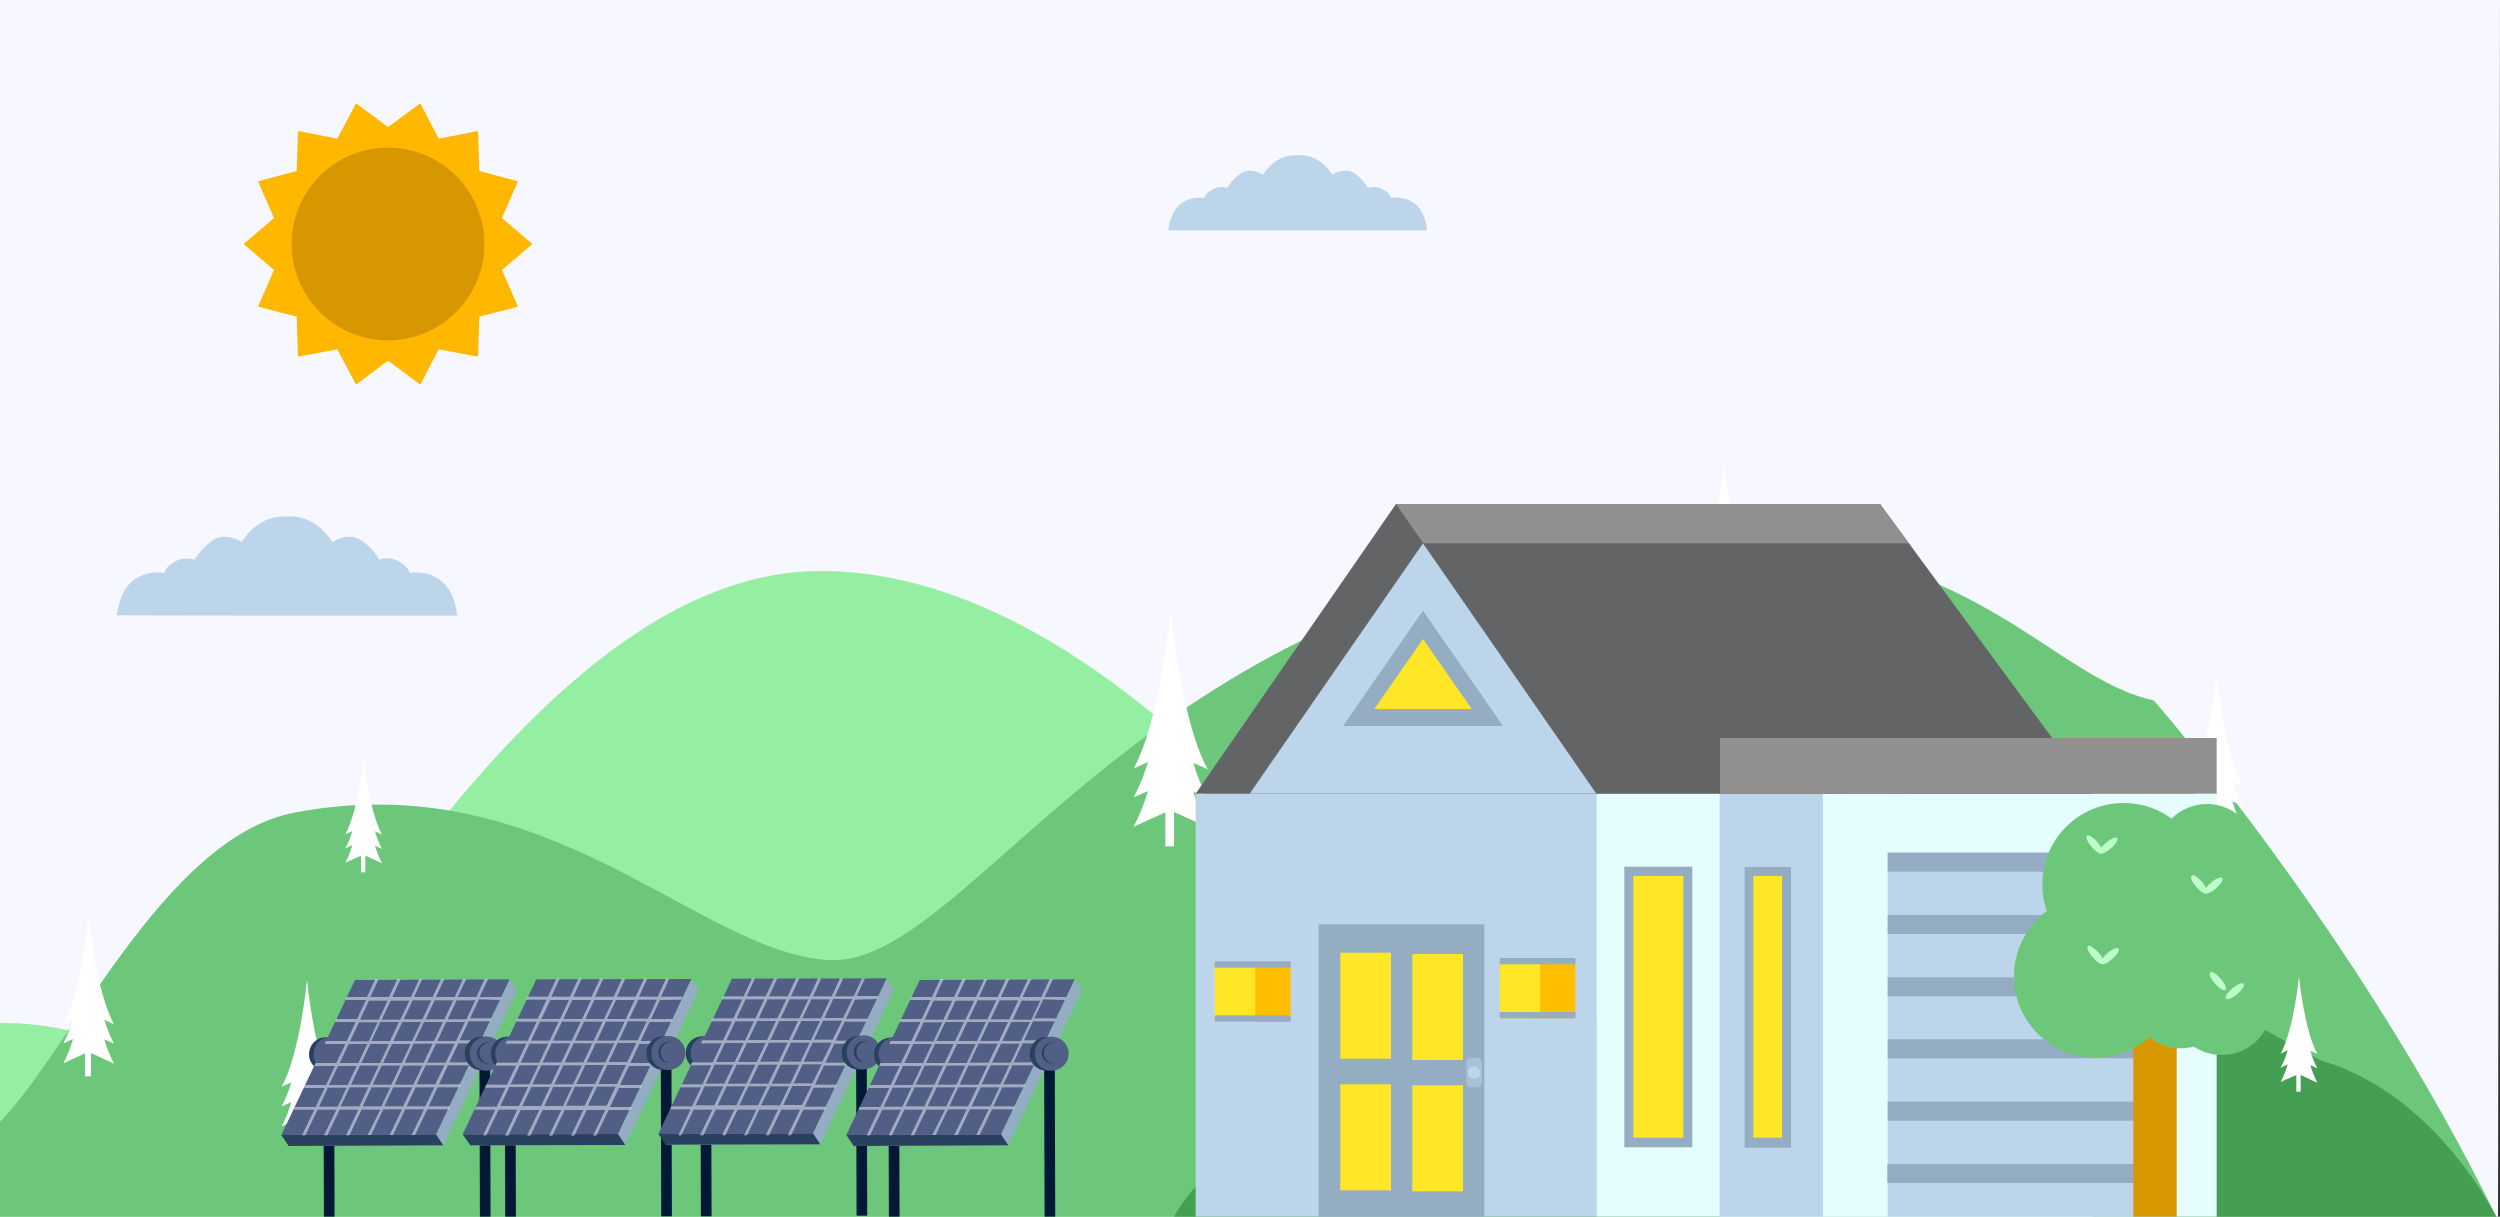 <?xml version="1.0" encoding="UTF-8"?> <!-- Generator: Adobe Illustrator 23.0.3, SVG Export Plug-In . SVG Version: 6.00 Build 0) --> <svg xmlns="http://www.w3.org/2000/svg" xmlns:xlink="http://www.w3.org/1999/xlink" version="1.1" id="Layer_1" x="0px" y="0px" viewBox="0 0 750 365" style="enable-background:new 0 0 750 365;" xml:space="preserve"><rect x="0" y="0" width="750" height="365" fill="#333333" stroke="none"/> <style type="text/css"> .st0{fill:#F7F7FF;} .st1{fill:#95EFA2;} .st2{fill-opacity:0;stroke:#000000;stroke-opacity:0;} .st3{fill:#6DC77A;} .st4{fill:#459F52;} .st5{fill:#FFFFFF;} .st6{fill:#BDD5EA;} .st7{fill:#E5FDFF;} .st8{fill:#626466;} .st9{fill:#918F90;} .st10{fill:#95ADC2;} .st11{fill:#FFE728;} .st12{fill:#A9C1D6;} .st13{fill:#FFBF00;} .st14{fill:#D79700;} .st15{fill:#BDFFCA;} .st16{fill:#011936;} .st17{fill:#29415E;} .st18{fill:#515F86;} .st19{opacity:0.5;fill:#F7F7FF;enable-background:new ;} .st20{fill:#FFB700;} </style> <g> <g> <g> <g> <path class="st0" d="M0,0l-1.6,79.8L-4.1,279c1,0.3,1.8,1,1.8,2.2c-0.1,2.6-0.2,5.2-0.4,7.8c1.5,0,3.1,1.7,2.2,3.5 c-1.1,2.1-2.1,4.3-3,6.5c-0.1,0.8-0.2,1.5-0.2,2.3c0.2,1.8,0.4,3.5,0.5,5.3c0.1,0.2,0.1,0.4,0.1,0.7v2.2c0,1-0.6,1.7-1.3,2 c0,0,0,0.1,0,0.1c0,0.2,0,0.4,0,0.6c0.5,0.4,0.8,0.9,0.9,1.6c1.4,10.4,0,20.8,0.5,31.2c0.3,6.8,1.4,14,0.5,20.8l751.9-0.1L750,0 H0z"></path> </g> </g> <g> <g> <path class="st1" d="M-3.2,307.4v2.2c0,1-0.6,1.7-1.3,2c0,0,0,0.1,0,0.1c0,0.2,0,0.4,0,0.6c0.5,0.4,0.8,0.9,0.9,1.6 c1.4,10.4,0,20.8,0.5,31.2c0.3,6.8,1.3,13.9,0.5,20.7c155.6-0.1,379.6-0.3,468.9-0.4c0,0-104.6-194.3-220.3-194.1 c-87.1,0.1-155.1,146.1-174.2,150.2c-15.9,3.4-44-16.7-75-14.4C-3.2,307.1-3.2,307.2-3.2,307.4z"></path> </g> <g> <g> <path class="st2" d="M-3.2,307.4v2.2c0,1-0.6,1.7-1.3,2c0,0,0,0.1,0,0.1c0,0.2,0,0.4,0,0.6c0.5,0.4,0.8,0.9,0.9,1.6 c1.4,10.4,0,20.8,0.5,31.2c0.3,6.8,1.3,13.9,0.5,20.7c155.6-0.1,379.6-0.3,468.9-0.4c0,0-104.6-194.3-220.3-194.1 c-87.1,0.1-155.1,146.1-174.2,150.2c-15.9,3.4-44-16.7-75-14.4C-3.2,307.1-3.2,307.2-3.2,307.4z"></path> </g> </g> </g> <g> <g> <path class="st3" d="M-3.1,345c0.3,6.8,1.3,13.9,0.5,20.7h751.8c-41.6-85.5-103.1-155.6-103.1-155.6c-37.7-8.1-63-67.1-188.7-41 c-125.7,26.2-170,122-209.5,118.9c-39.5-3.1-83.6-58.8-159.6-44.2c-39.4,7.5-67.9,72.9-89.3,93.8c-0.7,0.7-1.4,1.3-2.2,1.9 C-3.2,341.3-3.2,343.2-3.1,345z"></path> </g> <g> <g> <path class="st2" d="M-3.1,332.3c-0.1,2.4-0.1,4.8-0.1,7.1c0.8-0.6,1.5-1.2,2.2-1.9c1.1-1.1,2.2-2.2,3.3-3.5 C0.7,333.2-1.1,332.7-3.1,332.3z"></path> <path class="st2" d="M646.1,210.1c-37.7-8.1-63-67.1-188.7-41c-125.7,26.2-170,122-209.5,118.9c-39.5-3.1-83.6-58.8-159.6-44.2 c-37.4,7.1-65,66.4-86,90.3c7.3,3.7,10.3,12.8-2.3,30.9c51.4,0,183.3,0.7,646.1,0.7h103.1C707.6,280.2,646.1,210.1,646.1,210.1 z"></path> </g> </g> </g> <g> <g> <path id="h4xllbeSdo" class="st4" d="M749.3,365.8c0,0-18.1-37.5-52.9-47.6c0,0-60.2-31.5-67.7-44.1c0,0-34.7-32.5-73.4-26.9 c0,0-49.9,53.4-74.2,58.5c0,0-109.2,19.9-129.3,60.1C431.2,365.8,669.7,365.8,749.3,365.8z"></path> </g> <g> <g> <path class="st2" d="M749.3,365.8c0,0-18.1-37.5-52.9-47.6c0,0-60.2-31.5-67.7-44.1c0,0-34.7-32.5-73.4-26.9 c0,0-49.9,53.4-74.2,58.5c0,0-109.2,19.9-129.3,60.1C431.2,365.8,669.7,365.8,749.3,365.8z"></path> </g> </g> </g> <g> <g> <path id="aeqSCKOQ9" class="st5" d="M572.5,239.3c-8.1-15-11.1-47.1-11.1-47.1V192c0,0-3,32.1-11.1,47.1c0.4-0.2,3.9-1.8,4.3-2 c-1.1,3.7-2.5,7.2-4.3,10.7c0.4-0.2,3.9-1.8,4.3-2c-1.1,3.7-2.5,7.3-4.3,10.7c0.6-0.3,3.8-1.7,9.5-4.3v10.2h2.6V252 c6.1,2.8,9.4,4.3,10.1,4.6c-1.8-3.4-3.2-7-4.3-10.7c0.4,0.2,3.9,1.8,4.3,2c-1.8-3.4-3.2-6.9-4.3-10.6 C569.1,237.7,572.1,239.1,572.5,239.3z"></path> </g> <g> <g> <path class="st2" d="M572.5,239.3c-8.1-15-11.1-47.1-11.1-47.1V192c0,0-3,32.1-11.1,47.1c0.4-0.2,3.9-1.8,4.3-2 c-1.1,3.7-2.5,7.2-4.3,10.7c0.4-0.2,3.9-1.8,4.3-2c-1.1,3.7-2.5,7.3-4.3,10.7c0.6-0.3,3.8-1.7,9.5-4.3v10.2h2.6V252 c6.1,2.8,9.4,4.3,10.1,4.6c-1.8-3.4-3.2-7-4.3-10.7c0.4,0.2,3.9,1.8,4.3,2c-1.8-3.4-3.2-6.9-4.3-10.6 C569.1,237.7,572.1,239.1,572.5,239.3z"></path> </g> </g> </g> <g> <g> <path id="aJwgW4PDw" class="st5" d="M362.3,230.8c-8.1-15-11.1-47.2-11.1-47.2v-0.2c0,0-3,32.2-11.1,47.2c0.4-0.2,3.8-1.8,4.3-2 c-1.1,3.7-2.5,7.2-4.3,10.6c0.4-0.2,3.9-1.7,4.3-1.9c-1.1,3.7-2.5,7.3-4.3,10.7c0.6-0.3,3.8-1.7,9.5-4.3v10.2h2.6v-10.3 c6.1,2.8,9.4,4.3,10.1,4.6c-1.8-3.4-3.2-7-4.3-10.7c0.4,0.2,3.9,1.8,4.3,2c-1.8-3.4-3.2-6.9-4.3-10.6 C358.9,229.2,361.9,230.6,362.3,230.8z"></path> </g> <g> <g> <path class="st2" d="M362.3,230.8c-8.1-15-11.1-47.2-11.1-47.2v-0.2c0,0-3,32.2-11.1,47.2c0.4-0.2,3.8-1.8,4.3-2 c-1.1,3.7-2.5,7.2-4.3,10.6c0.4-0.2,3.9-1.7,4.3-1.9c-1.1,3.7-2.5,7.3-4.3,10.7c0.6-0.3,3.8-1.7,9.5-4.3v10.2h2.6v-10.3 c6.1,2.8,9.4,4.3,10.1,4.6c-1.8-3.4-3.2-7-4.3-10.7c0.4,0.2,3.9,1.8,4.3,2c-1.8-3.4-3.2-6.9-4.3-10.6 C358.9,229.2,361.9,230.6,362.3,230.8z"></path> </g> </g> </g> <g> <g> <path id="j1WWr76gq" class="st5" d="M550.2,326.5c-5.8-10.6-7.9-33.5-7.9-33.5v-0.1c0,0-2.1,22.8-7.9,33.5 c0.3-0.1,2.7-1.2,3-1.4c-0.8,2.6-1.8,5.1-3,7.6c0.3-0.1,2.8-1.3,3.1-1.4c-0.8,2.6-1.8,5.2-3.1,7.6c0.4-0.2,2.7-1.2,6.7-3.1v7.2 h1.9v-7.3c4.3,2,6.7,3.1,7.2,3.3c-1.2-2.4-2.3-5-3.1-7.6c0.3,0.1,2.8,1.3,3.1,1.4c-1.2-2.4-2.3-4.9-3-7.6 C547.8,325.4,549.9,326.3,550.2,326.5z"></path> </g> <g> <g> <path class="st2" d="M550.2,326.5c-5.8-10.6-7.9-33.5-7.9-33.5v-0.1c0,0-2.1,22.8-7.9,33.5c0.3-0.1,2.7-1.2,3-1.4 c-0.8,2.6-1.8,5.1-3,7.6c0.3-0.1,2.8-1.3,3.1-1.4c-0.8,2.6-1.8,5.2-3.1,7.6c0.4-0.2,2.7-1.2,6.7-3.1v7.2h1.9v-7.3 c4.3,2,6.7,3.1,7.2,3.3c-1.2-2.4-2.3-5-3.1-7.6c0.3,0.1,2.8,1.3,3.1,1.4c-1.2-2.4-2.3-4.9-3-7.6 C547.8,325.4,549.9,326.3,550.2,326.5z"></path> </g> </g> </g> <g> <g> <path id="c66c78Un93" class="st5" d="M495.6,301.5c-5.8-10.6-7.9-33.5-7.9-33.5v-0.1c0,0-2.1,22.8-7.9,33.5 c0.3-0.1,2.7-1.2,3-1.4c-0.8,2.6-1.8,5.1-3,7.6c0.3-0.1,2.8-1.3,3.1-1.4c-0.8,2.6-1.8,5.2-3.1,7.6c0.5-0.2,2.7-1.2,6.7-3.1v7.2 h1.9v-7.3c4.3,2,6.7,3.1,7.2,3.3c-1.3-2.4-2.3-5-3.1-7.6c0.3,0.1,2.8,1.2,3.1,1.4c-1.2-2.4-2.3-4.9-3-7.6 C493.2,300.4,495.3,301.4,495.6,301.5z"></path> </g> <g> <g> <path class="st2" d="M495.6,301.5c-5.8-10.6-7.9-33.5-7.9-33.5v-0.1c0,0-2.1,22.8-7.9,33.5c0.3-0.1,2.7-1.2,3-1.4 c-0.8,2.6-1.8,5.1-3,7.6c0.3-0.1,2.8-1.3,3.1-1.4c-0.8,2.6-1.8,5.2-3.1,7.6c0.5-0.2,2.7-1.2,6.7-3.1v7.2h1.9v-7.3 c4.3,2,6.7,3.1,7.2,3.3c-1.3-2.4-2.3-5-3.1-7.6c0.3,0.1,2.8,1.2,3.1,1.4c-1.2-2.4-2.3-4.9-3-7.6 C493.2,300.4,495.3,301.4,495.6,301.5z"></path> </g> </g> </g> <g> <g> <path id="i5D8dZpSFT" class="st5" d="M672.8,235.7c-5.8-10.6-7.9-33.5-7.9-33.5s0-0.1,0-0.2c0,0-2.1,22.8-7.9,33.5 c0.3-0.1,2.7-1.2,3-1.4c-0.8,2.6-1.8,5.1-3,7.6c0.3-0.1,2.8-1.3,3.1-1.4c-0.8,2.6-1.8,5.2-3.1,7.6c0.4-0.2,2.7-1.2,6.7-3.1v7.2 h1.9v-7.3c4.3,2,6.7,3.1,7.2,3.3c-1.3-2.4-2.3-5-3.1-7.6c0.3,0.1,2.8,1.3,3.1,1.4c-1.2-2.4-2.3-5-3-7.6 C670.3,234.6,672.5,235.6,672.8,235.7z"></path> </g> <g> <g> <path class="st2" d="M672.8,235.7c-5.8-10.6-7.9-33.5-7.9-33.5s0-0.1,0-0.2c0,0-2.1,22.8-7.9,33.5c0.3-0.1,2.7-1.2,3-1.4 c-0.8,2.6-1.8,5.1-3,7.6c0.3-0.1,2.8-1.3,3.1-1.4c-0.8,2.6-1.8,5.2-3.1,7.6c0.4-0.2,2.7-1.2,6.7-3.1v7.2h1.9v-7.3 c4.3,2,6.7,3.1,7.2,3.3c-1.3-2.4-2.3-5-3.1-7.6c0.3,0.1,2.8,1.3,3.1,1.4c-1.2-2.4-2.3-5-3-7.6 C670.3,234.6,672.5,235.6,672.8,235.7z"></path> </g> </g> </g> <g> <g> <path id="bylL2ZYhJ" class="st5" d="M662,337.1c-4-7.4-5.5-23.2-5.5-23.2v-0.1c0,0-1.5,15.8-5.5,23.2c0.2-0.1,1.9-0.9,2.1-1 c-0.5,1.8-1.2,3.6-2.1,5.2c0.2-0.1,1.9-0.9,2.1-1c-0.5,1.8-1.2,3.6-2.1,5.3c0.3-0.1,1.9-0.9,4.6-2.1v5h1.3v-5 c3,1.4,4.7,2.1,5,2.3c-0.9-1.7-1.6-3.5-2.1-5.3c0.2,0.1,1.9,0.9,2.1,1c-0.9-1.7-1.6-3.4-2.1-5.3 C660.3,336.3,661.7,337,662,337.1z"></path> </g> <g> <g> <path class="st2" d="M662,337.1c-4-7.4-5.5-23.2-5.5-23.2v-0.1c0,0-1.5,15.8-5.5,23.2c0.2-0.1,1.9-0.9,2.1-1 c-0.5,1.8-1.2,3.6-2.1,5.2c0.2-0.1,1.9-0.9,2.1-1c-0.5,1.8-1.2,3.6-2.1,5.3c0.3-0.1,1.9-0.9,4.6-2.1v5h1.3v-5 c3,1.4,4.7,2.1,5,2.3c-0.9-1.7-1.6-3.5-2.1-5.3c0.2,0.1,1.9,0.9,2.1,1c-0.9-1.7-1.6-3.4-2.1-5.3 C660.3,336.3,661.7,337,662,337.1z"></path> </g> </g> </g> <g> <g> <path id="hJTiwWFhZ" class="st5" d="M695.2,316.2c-4-7.4-5.5-23.2-5.5-23.2v-0.1c0,0-1.5,15.8-5.5,23.2c0.2-0.1,1.9-0.9,2.1-1 c-0.5,1.8-1.2,3.5-2.1,5.2c0.2-0.1,1.9-0.9,2.1-1c-0.5,1.8-1.2,3.6-2.1,5.3c0.3-0.2,1.9-0.9,4.7-2.1v5h1.3v-5 c3,1.4,4.7,2.2,5,2.3c-0.9-1.7-1.6-3.5-2.1-5.3c0.2,0.1,1.9,0.9,2.1,1c-0.9-1.7-1.6-3.5-2.1-5.3 C693.6,315.4,695,316.1,695.2,316.2z"></path> </g> <g> <g> <path class="st2" d="M695.2,316.2c-4-7.4-5.5-23.2-5.5-23.2v-0.1c0,0-1.5,15.8-5.5,23.2c0.2-0.1,1.9-0.9,2.1-1 c-0.5,1.8-1.2,3.5-2.1,5.2c0.2-0.1,1.9-0.9,2.1-1c-0.5,1.8-1.2,3.6-2.1,5.3c0.3-0.2,1.9-0.9,4.7-2.1v5h1.3v-5 c3,1.4,4.7,2.2,5,2.3c-0.9-1.7-1.6-3.5-2.1-5.3c0.2,0.1,1.9,0.9,2.1,1c-0.9-1.7-1.6-3.5-2.1-5.3 C693.6,315.4,695,316.1,695.2,316.2z"></path> </g> </g> </g> <g> <g> <path id="cKTXYLcnk" class="st5" d="M406.3,330.9c-4-7.4-5.5-23.2-5.5-23.2v-0.1c0,0-1.5,15.8-5.5,23.2c0.2-0.1,1.9-0.9,2.1-1 c-0.5,1.8-1.2,3.6-2.1,5.2c0.2-0.1,1.9-0.9,2.1-1c-0.5,1.8-1.2,3.6-2.1,5.3c0.3-0.1,1.9-0.9,4.7-2.1v5h1.3v-5 c3,1.4,4.7,2.1,5,2.3c-0.9-1.7-1.6-3.5-2.1-5.3c0.2,0.1,1.9,0.9,2.1,1c-0.9-1.7-1.6-3.5-2.1-5.3 C404.6,330.1,406.1,330.8,406.3,330.9z"></path> </g> <g> <g> <path class="st2" d="M406.3,330.9c-4-7.4-5.5-23.2-5.5-23.2v-0.1c0,0-1.5,15.8-5.5,23.2c0.2-0.1,1.9-0.9,2.1-1 c-0.5,1.8-1.2,3.6-2.1,5.2c0.2-0.1,1.9-0.9,2.1-1c-0.5,1.8-1.2,3.6-2.1,5.3c0.3-0.1,1.9-0.9,4.7-2.1v5h1.3v-5 c3,1.4,4.7,2.1,5,2.3c-0.9-1.7-1.6-3.5-2.1-5.3c0.2,0.1,1.9,0.9,2.1,1c-0.9-1.7-1.6-3.5-2.1-5.3 C404.6,330.1,406.1,330.8,406.3,330.9z"></path> </g> </g> </g> <g> <g> <path id="g21PTG5zEj" class="st5" d="M114.6,250.4c-4-7.4-5.5-23.2-5.5-23.2v-0.1c0,0-1.5,15.8-5.5,23.2c0.2-0.1,1.9-0.9,2.1-1 c-0.5,1.8-1.2,3.6-2.1,5.2c0.2-0.1,1.9-0.9,2.1-1c-0.5,1.8-1.2,3.6-2.1,5.3c0.3-0.1,1.9-0.9,4.7-2.1v5h1.3v-5 c3,1.4,4.7,2.1,5,2.3c-0.9-1.7-1.6-3.5-2.1-5.3c0.2,0.1,1.9,0.9,2.1,1c-0.9-1.7-1.6-3.5-2.1-5.3 C113,249.6,114.4,250.3,114.6,250.4z"></path> </g> <g> <g> <path class="st2" d="M114.6,250.4c-4-7.4-5.5-23.2-5.5-23.2v-0.1c0,0-1.5,15.8-5.5,23.2c0.2-0.1,1.9-0.9,2.1-1 c-0.5,1.8-1.2,3.6-2.1,5.2c0.2-0.1,1.9-0.9,2.1-1c-0.5,1.8-1.2,3.6-2.1,5.3c0.3-0.1,1.9-0.9,4.7-2.1v5h1.3v-5 c3,1.4,4.7,2.1,5,2.3c-0.9-1.7-1.6-3.5-2.1-5.3c0.2,0.1,1.9,0.9,2.1,1c-0.9-1.7-1.6-3.5-2.1-5.3 C113,249.6,114.4,250.3,114.6,250.4z"></path> </g> </g> </g> <g> <g> <path id="c5sadDmEB" class="st5" d="M522.8,162.4c-4-7.4-5.5-23.2-5.5-23.2v-0.1c0,0-1.5,15.9-5.5,23.2c0.2-0.1,1.9-0.9,2.1-1 c-0.5,1.8-1.2,3.5-2.1,5.2c0.2-0.1,1.9-0.9,2.1-1c-0.5,1.8-1.2,3.6-2.1,5.3c0.3-0.1,1.9-0.9,4.7-2.1v5h1.3v-5 c3,1.4,4.7,2.1,5,2.3c-0.9-1.7-1.6-3.5-2.1-5.3c0.2,0.1,1.9,0.9,2.1,1c-0.9-1.7-1.6-3.5-2.1-5.3 C521.1,161.6,522.6,162.3,522.8,162.4z"></path> </g> <g> <g> <path class="st2" d="M522.8,162.4c-4-7.4-5.5-23.2-5.5-23.2v-0.1c0,0-1.5,15.9-5.5,23.2c0.2-0.1,1.9-0.9,2.1-1 c-0.5,1.8-1.2,3.5-2.1,5.2c0.2-0.1,1.9-0.9,2.1-1c-0.5,1.8-1.2,3.6-2.1,5.3c0.3-0.1,1.9-0.9,4.7-2.1v5h1.3v-5 c3,1.4,4.7,2.1,5,2.3c-0.9-1.7-1.6-3.5-2.1-5.3c0.2,0.1,1.9,0.9,2.1,1c-0.9-1.7-1.6-3.5-2.1-5.3 C521.1,161.6,522.6,162.3,522.8,162.4z"></path> </g> </g> </g> <g> <g> <path id="a4sFhYjcg" class="st5" d="M34.2,307.3c-5.5-10.2-7.6-32.1-7.6-32.1s0-0.1,0-0.2c0,0-2,21.9-7.6,32.1 c0.3-0.1,2.6-1.2,2.9-1.3c-0.7,2.5-1.7,4.9-2.9,7.2c0.3-0.1,2.6-1.2,2.9-1.3c-0.7,2.5-1.7,5-2.9,7.3c0.4-0.2,2.6-1.2,6.5-3v6.9 h1.8v-7c4.1,1.9,6.4,3,6.9,3.2c-1.2-2.3-2.2-4.8-2.9-7.3c0.3,0.1,2.6,1.2,2.9,1.3c-1.2-2.3-2.2-4.7-2.9-7.2 C31.9,306.3,33.9,307.2,34.2,307.3z"></path> </g> <g> <g> <path class="st2" d="M34.2,307.3c-5.5-10.2-7.6-32.1-7.6-32.1s0-0.1,0-0.2c0,0-2,21.9-7.6,32.1c0.3-0.1,2.6-1.2,2.9-1.3 c-0.7,2.5-1.7,4.9-2.9,7.2c0.3-0.1,2.6-1.2,2.9-1.3c-0.7,2.5-1.7,5-2.9,7.3c0.4-0.2,2.6-1.2,6.5-3v6.9h1.8v-7 c4.1,1.9,6.4,3,6.9,3.2c-1.2-2.3-2.2-4.8-2.9-7.3c0.3,0.1,2.6,1.2,2.9,1.3c-1.2-2.3-2.2-4.7-2.9-7.2 C31.9,306.3,33.9,307.2,34.2,307.3z"></path> </g> </g> </g> <g> <g> <path id="frzkP1Ob9" class="st5" d="M99.7,326.1c-5.5-10.2-7.6-32.1-7.6-32.1v-0.1c0,0-2,21.9-7.6,32.1c0.3-0.1,2.6-1.2,2.9-1.3 c-0.7,2.5-1.7,4.9-2.9,7.2c0.3-0.1,2.6-1.2,2.9-1.3c-0.7,2.5-1.7,5-2.9,7.3c0.4-0.2,2.6-1.2,6.4-3v6.9h1.8v-7 c4.1,1.9,6.4,3,6.9,3.2c-1.2-2.3-2.2-4.8-2.9-7.3c0.3,0.1,2.6,1.2,2.9,1.4c-1.2-2.3-2.2-4.7-2.9-7.2 C97.3,325.1,99.4,326,99.7,326.1z"></path> </g> <g> <g> <path class="st2" d="M99.7,326.1c-5.5-10.2-7.6-32.1-7.6-32.1v-0.1c0,0-2,21.9-7.6,32.1c0.3-0.1,2.6-1.2,2.9-1.3 c-0.7,2.5-1.7,4.9-2.9,7.2c0.3-0.1,2.6-1.2,2.9-1.3c-0.7,2.5-1.7,5-2.9,7.3c0.4-0.2,2.6-1.2,6.4-3v6.9h1.8v-7 c4.1,1.9,6.4,3,6.9,3.2c-1.2-2.3-2.2-4.8-2.9-7.3c0.3,0.1,2.6,1.2,2.9,1.4c-1.2-2.3-2.2-4.7-2.9-7.2 C97.3,325.1,99.4,326,99.7,326.1z"></path> </g> </g> </g> <g> <g> <path id="bsckha1E7" class="st6" d="M137.1,184.7c-0.1-1.7-0.8-7-4.4-10.1c-4.2-3.8-9.8-2.7-9.8-2.7s-0.2-1.8-3.3-3.5 c-1.8-1-3.8-1.2-5.8-0.5c-1.4-2.4-3.3-4.4-5.6-5.9c-3.7-2.5-8.5,0.6-8.5,0.6c-5.2-8.1-12.2-7.8-13.6-7.6 c-1.4-0.2-8.4-0.5-13.6,7.6c0,0-4.8-3.1-8.5-0.6c-2.3,1.5-4.2,3.6-5.6,5.9c-1.9-0.6-4-0.4-5.8,0.5c-3.1,1.7-3.3,3.5-3.3,3.5 s-5.6-1.1-9.8,2.6c-3.5,3.1-4.2,8.4-4.4,10.1C55.7,184.7,116.7,184.7,137.1,184.7z"></path> </g> <g> <g> <path class="st2" d="M137.1,184.7c-0.1-1.7-0.8-7-4.4-10.1c-4.2-3.8-9.8-2.7-9.8-2.7s-0.2-1.8-3.3-3.5c-1.8-1-3.8-1.2-5.8-0.5 c-1.4-2.4-3.3-4.4-5.6-5.9c-3.7-2.5-8.5,0.6-8.5,0.6c-5.2-8.1-12.2-7.8-13.6-7.6c-1.4-0.2-8.4-0.5-13.6,7.6 c0,0-4.8-3.1-8.5-0.6c-2.3,1.5-4.2,3.6-5.6,5.9c-1.9-0.6-4-0.4-5.8,0.5c-3.1,1.7-3.3,3.5-3.3,3.5s-5.6-1.1-9.8,2.6 c-3.5,3.1-4.2,8.4-4.4,10.1C55.7,184.7,116.7,184.7,137.1,184.7z"></path> </g> </g> </g> <g> <g> <path id="b6W6TRWvS" class="st6" d="M428.1,69.1c-0.1-1.3-0.6-5.3-3.3-7.7c-2.1-1.7-4.8-2.5-7.5-2c0,0-0.1-1.4-2.5-2.6 c-1.3-0.7-2.9-0.9-4.4-0.4c-1.1-1.8-2.5-3.4-4.2-4.5c-2.9-1.9-6.5,0.5-6.5,0.5c-4-6.2-9.3-5.9-10.4-5.8 c-1.1-0.1-6.4-0.4-10.4,5.8c0,0-3.6-2.4-6.5-0.5c-1.7,1.2-3.2,2.7-4.2,4.5c-1.5-0.5-3.1-0.3-4.4,0.4c-2.4,1.3-2.5,2.6-2.5,2.6 c-2.7-0.4-5.4,0.3-7.4,2c-2.7,2.4-3.2,6.4-3.4,7.7C366,69.1,412.6,69.1,428.1,69.1z"></path> </g> <g> <g> <path class="st2" d="M428.1,69.1c-0.1-1.3-0.6-5.3-3.3-7.7c-2.1-1.7-4.8-2.5-7.5-2c0,0-0.1-1.4-2.5-2.6 c-1.3-0.7-2.9-0.9-4.4-0.4c-1.1-1.8-2.5-3.4-4.2-4.5c-2.9-1.9-6.5,0.5-6.5,0.5c-4-6.2-9.3-5.9-10.4-5.8 c-1.1-0.1-6.4-0.4-10.4,5.8c0,0-3.6-2.4-6.5-0.5c-1.7,1.2-3.2,2.7-4.2,4.5c-1.5-0.5-3.1-0.3-4.4,0.4c-2.4,1.3-2.5,2.6-2.5,2.6 c-2.7-0.4-5.4,0.3-7.4,2c-2.7,2.4-3.2,6.4-3.4,7.7C366,69.1,412.6,69.1,428.1,69.1z"></path> </g> </g> </g> <g> <g> <path id="cQwkv9Yb2" class="st6" d="M478.9,238.1L478.9,238.1c0,76.9,0,119.6,0,128.1l0,0c-72.1,0-112.2,0-120.2,0l0,0 c0-76.9,0-119.6,0-128.1l0,0C430.8,238.1,470.9,238.1,478.9,238.1z"></path> </g> <g> <g> <path class="st2" d="M478.9,238.1L478.9,238.1c0,76.9,0,119.6,0,128.1l0,0c-72.1,0-112.2,0-120.2,0l0,0c0-76.9,0-119.6,0-128.1 l0,0C430.8,238.1,470.9,238.1,478.9,238.1z"></path> </g> </g> </g> <g> <g> <path id="brEPNEVVN" class="st7" d="M627.9,238.1L627.9,238.1c0,76.9,0,119.6,0,128.1l0,0c-89.4,0-139.1,0-149,0l0,0 c0-76.9,0-119.6,0-128.1l0,0C568.3,238.1,618,238.1,627.9,238.1z"></path> </g> <g> <g> <path class="st2" d="M627.9,238.1L627.9,238.1c0,76.9,0,119.6,0,128.1l0,0c-89.4,0-139.1,0-149,0l0,0c0-76.9,0-119.6,0-128.1 l0,0C568.3,238.1,618,238.1,627.9,238.1z"></path> </g> </g> </g> <g> <g> <path id="a3ikb6GKOv" class="st7" d="M665,238.1L665,238.1c0,76.9,0,119.6,0,128.1l0,0c-89.4,0-139.1,0-149,0l0,0 c0-76.9,0-119.6,0-128.1l0,0C605.4,238.1,655,238.1,665,238.1z"></path> </g> <g> <g> <path class="st2" d="M665,238.1L665,238.1c0,76.9,0,119.6,0,128.1l0,0c-89.4,0-139.1,0-149,0l0,0c0-76.9,0-119.6,0-128.1l0,0 C605.4,238.1,655,238.1,665,238.1z"></path> </g> </g> </g> <g> <g> <path id="c1f5whas3" class="st6" d="M546.9,238.1L546.9,238.1c0,76.9,0,119.6,0,128.1l0,0c-18.6,0-28.9,0-31,0l0,0 c0-76.9,0-119.6,0-128.1l0,0C534.6,238.1,544.9,238.1,546.9,238.1z"></path> </g> <g> <g> <path class="st2" d="M546.9,238.1L546.9,238.1c0,76.9,0,119.6,0,128.1l0,0c-18.6,0-28.9,0-31,0l0,0c0-76.9,0-119.6,0-128.1l0,0 C534.6,238.1,544.9,238.1,546.9,238.1z"></path> </g> </g> </g> <g> <g> <path id="b1sxIZ0Ufr" class="st8" d="M418.8,238.1v-86.9H564l63.9,86.9l0,0H418.8z"></path> </g> <g> <g> <path class="st2" d="M418.8,238.1v-86.9H564l63.9,86.9l0,0H418.8z"></path> </g> </g> </g> <g> <g> <path id="b1Nx8ks4FC" class="st9" d="M564,151.2H418.8V163h153.8l0,0L564,151.2z"></path> </g> <g> <g> <path class="st2" d="M564,151.2H418.8V163h153.8l0,0L564,151.2z"></path> </g> </g> </g> <g> <g> <path id="dkFAgV8Py" class="st8" d="M358.7,238.1h120.2l-60.1-86.9l0,0L358.7,238.1z"></path> </g> <g> <g> <path class="st2" d="M358.7,238.1h120.2l-60.1-86.9l0,0L358.7,238.1z"></path> </g> </g> </g> <g> <g> <path id="aaghJMSEYV" class="st6" d="M478.9,238.1l-52-75.1l-52,75.1l0,0H478.9z"></path> </g> <g> <g> <path class="st2" d="M478.9,238.1l-52-75.1l-52,75.1l0,0H478.9z"></path> </g> </g> </g> <g> <g> <path id="ca1r7Jt0E" class="st10" d="M450.9,217.8l-24-34.6l-24,34.6l0,0L450.9,217.8L450.9,217.8z"></path> </g> <g> <g> <path class="st2" d="M450.9,217.8l-24-34.6l-24,34.6l0,0L450.9,217.8L450.9,217.8z"></path> </g> </g> </g> <g> <g> <path id="gmPFe98Do" class="st11" d="M441.5,212.7l-14.6-21l-14.6,21l0,0H441.5z"></path> </g> <g> <g> <path class="st2" d="M441.5,212.7l-14.6-21l-14.6,21l0,0H441.5z"></path> </g> </g> </g> <g> <g> <path id="d3w3Ju1sZP" class="st9" d="M665,221.4L665,221.4c0,10,0,15.6,0,16.7l0,0c-89.4,0-139.1,0-149,0l0,0 c0-10,0-15.6,0-16.7l0,0C605.4,221.4,655,221.4,665,221.4z"></path> </g> <g> <g> <path class="st2" d="M665,221.4L665,221.4c0,10,0,15.6,0,16.7l0,0c-89.4,0-139.1,0-149,0l0,0c0-10,0-15.6,0-16.7l0,0 C605.4,221.4,655,221.4,665,221.4z"></path> </g> </g> </g> <g> <g> <path id="b19mP6W8V" class="st6" d="M648.8,255.8L648.8,255.8c0,66.2,0,103,0,110.4l0,0c-49.5,0-77,0-82.5,0l0,0 c0-66.2,0-103,0-110.4l0,0C615.8,255.8,643.3,255.8,648.8,255.8z"></path> </g> <g> <g> <path class="st2" d="M648.8,255.8L648.8,255.8c0,66.2,0,103,0,110.4l0,0c-49.5,0-77,0-82.5,0l0,0c0-66.2,0-103,0-110.4l0,0 C615.8,255.8,643.3,255.8,648.8,255.8z"></path> </g> </g> </g> <g> <g> <path id="b1EPGyj3R" class="st10" d="M648.8,255.8L648.8,255.8c0,3.4,0,5.4,0,5.7l0,0c-49.5,0-77,0-82.5,0l0,0 c0-3.4,0-5.4,0-5.7l0,0C615.8,255.8,643.3,255.8,648.8,255.8z"></path> </g> <g> <g> <path class="st2" d="M648.8,255.8L648.8,255.8c0,3.4,0,5.4,0,5.7l0,0c-49.5,0-77,0-82.5,0l0,0c0-3.4,0-5.4,0-5.7l0,0 C615.8,255.8,643.3,255.8,648.8,255.8z"></path> </g> </g> </g> <g> <g> <path id="b14NjKjQ8D" class="st10" d="M648.8,274.5L648.8,274.5c0,3.4,0,5.4,0,5.7l0,0c-49.5,0-77,0-82.5,0l0,0 c0-3.4,0-5.4,0-5.7l0,0C615.8,274.5,643.3,274.5,648.8,274.5z"></path> </g> <g> <g> <path class="st2" d="M648.8,274.5L648.8,274.5c0,3.4,0,5.4,0,5.7l0,0c-49.5,0-77,0-82.5,0l0,0c0-3.4,0-5.4,0-5.7l0,0 C615.8,274.5,643.3,274.5,648.8,274.5z"></path> </g> </g> </g> <g> <g> <path id="bJ1kmAH58" class="st10" d="M648.8,293.2L648.8,293.2c0,3.4,0,5.4,0,5.7l0,0c-49.5,0-77,0-82.5,0l0,0 c0-3.4,0-5.4,0-5.7l0,0C615.8,293.2,643.3,293.2,648.8,293.2z"></path> </g> <g> <g> <path class="st2" d="M648.8,293.2L648.8,293.2c0,3.4,0,5.4,0,5.7l0,0c-49.5,0-77,0-82.5,0l0,0c0-3.4,0-5.4,0-5.7l0,0 C615.8,293.2,643.3,293.2,648.8,293.2z"></path> </g> </g> </g> <g> <g> <path id="aGzAki1IC" class="st10" d="M648.8,311.8L648.8,311.8c0,3.4,0,5.4,0,5.7l0,0c-49.5,0-77,0-82.5,0l0,0 c0-3.4,0-5.4,0-5.7l0,0C615.8,311.8,643.3,311.8,648.8,311.8z"></path> </g> <g> <g> <path class="st2" d="M648.8,311.8L648.8,311.8c0,3.4,0,5.4,0,5.7l0,0c-49.5,0-77,0-82.5,0l0,0c0-3.4,0-5.4,0-5.7l0,0 C615.8,311.8,643.3,311.8,648.8,311.8z"></path> </g> </g> </g> <g> <g> <path id="a19sYJy2nY" class="st10" d="M648.8,330.5L648.8,330.5c0,3.4,0,5.4,0,5.7l0,0c-49.5,0-77,0-82.5,0l0,0 c0-3.5,0-5.4,0-5.7l0,0C615.8,330.5,643.3,330.5,648.8,330.5z"></path> </g> <g> <g> <path class="st2" d="M648.8,330.5L648.8,330.5c0,3.4,0,5.4,0,5.7l0,0c-49.5,0-77,0-82.5,0l0,0c0-3.5,0-5.4,0-5.7l0,0 C615.8,330.5,643.3,330.5,648.8,330.5z"></path> </g> </g> </g> <g> <g> <path id="dxTZYQReo" class="st10" d="M537.3,260.1L537.3,260.1c0,50.5,0,78.5,0,84.2l0,0c-8.3,0-13,0-13.9,0l0,0 c0-50.5,0-78.6,0-84.2l0,0C531.7,260.1,536.3,260.1,537.3,260.1z"></path> </g> <g> <g> <path class="st2" d="M537.3,260.1L537.3,260.1c0,50.5,0,78.5,0,84.2l0,0c-8.3,0-13,0-13.9,0l0,0c0-50.5,0-78.6,0-84.2l0,0 C531.7,260.1,536.3,260.1,537.3,260.1z"></path> </g> </g> </g> <g> <g> <path id="j1bIg6Hg1S" class="st11" d="M534.6,262.8L534.6,262.8c0,47.1,0,73.3,0,78.5l0,0c-5.2,0-8.1,0-8.6,0l0,0 c0-47.1,0-73.3,0-78.5l0,0C531.2,262.8,534.1,262.8,534.6,262.8z"></path> </g> <g> <g> <path class="st2" d="M534.6,262.8L534.6,262.8c0,47.1,0,73.3,0,78.5l0,0c-5.2,0-8.1,0-8.6,0l0,0c0-47.1,0-73.3,0-78.5l0,0 C531.2,262.8,534.1,262.8,534.6,262.8z"></path> </g> </g> </g> <g> <g> <path id="b33U2dsp2Y" class="st10" d="M507.7,260L507.7,260c0,50.5,0,78.6,0,84.2l0,0c-12.3,0-19.1,0-20.4,0l0,0 c0-50.5,0-78.6,0-84.2l0,0C499.5,260,506.3,260,507.7,260z"></path> </g> <g> <g> <path class="st2" d="M507.7,260L507.7,260c0,50.5,0,78.6,0,84.2l0,0c-12.3,0-19.1,0-20.4,0l0,0c0-50.5,0-78.6,0-84.2l0,0 C499.5,260,506.3,260,507.7,260z"></path> </g> </g> </g> <g> <g> <path id="d1fmLwQTm3" class="st11" d="M505,262.8L505,262.8c0,47.1,0,73.3,0,78.5l0,0c-9,0-14,0-15,0l0,0c0-47.1,0-73.3,0-78.5 l0,0C499,262.8,504,262.8,505,262.8z"></path> </g> <g> <g> <path class="st2" d="M505,262.8L505,262.8c0,47.1,0,73.3,0,78.5l0,0c-9,0-14,0-15,0l0,0c0-47.1,0-73.3,0-78.5l0,0 C499,262.8,504,262.8,505,262.8z"></path> </g> </g> </g> <g> <g> <path id="a2CFj15HbJ" class="st10" d="M445.3,277.3L445.3,277.3c0,53.3,0,82.9,0,88.9l0,0c-29.8,0-46.3,0-49.7,0l0,0 c0-53.3,0-82.9,0-88.9l0,0C425.5,277.3,442,277.3,445.3,277.3z"></path> </g> <g> <g> <path class="st2" d="M445.3,277.3L445.3,277.3c0,53.3,0,82.9,0,88.9l0,0c-29.8,0-46.3,0-49.7,0l0,0c0-53.3,0-82.9,0-88.9l0,0 C425.5,277.3,442,277.3,445.3,277.3z"></path> </g> </g> </g> <g> <g> <path id="a17XjJbmNT" class="st11" d="M417.3,285.8L417.3,285.8c0,19.1,0,29.7,0,31.8l0,0c-9.2,0-14.2,0-15.2,0l0,0 c0-19.1,0-29.7,0-31.8l0,0C411.2,285.8,416.3,285.8,417.3,285.8z"></path> </g> <g> <g> <path class="st2" d="M417.3,285.8L417.3,285.8c0,19.1,0,29.7,0,31.8l0,0c-9.2,0-14.2,0-15.2,0l0,0c0-19.1,0-29.7,0-31.8l0,0 C411.2,285.8,416.3,285.8,417.3,285.8z"></path> </g> </g> </g> <g> <g> <path id="gpxMgFKSa" class="st11" d="M438.9,286.2L438.9,286.2c0,19.1,0,29.7,0,31.8l0,0c-9.2,0-14.2,0-15.2,0l0,0 c0-19.1,0-29.7,0-31.8l0,0C432.8,286.2,437.9,286.2,438.9,286.2z"></path> </g> <g> <g> <path class="st2" d="M438.9,286.2L438.9,286.2c0,19.1,0,29.7,0,31.8l0,0c-9.2,0-14.2,0-15.2,0l0,0c0-19.1,0-29.7,0-31.8l0,0 C432.8,286.2,437.9,286.2,438.9,286.2z"></path> </g> </g> </g> <g> <g> <path id="f98qE2PsA" class="st11" d="M417.3,325.3L417.3,325.3c0,19.1,0,29.7,0,31.8l0,0c-9.2,0-14.2,0-15.2,0l0,0 c0-19.1,0-29.7,0-31.8l0,0C411.2,325.3,416.3,325.3,417.3,325.3z"></path> </g> <g> <g> <path class="st2" d="M417.3,325.3L417.3,325.3c0,19.1,0,29.7,0,31.8l0,0c-9.2,0-14.2,0-15.2,0l0,0c0-19.1,0-29.7,0-31.8l0,0 C411.2,325.3,416.3,325.3,417.3,325.3z"></path> </g> </g> </g> <g> <g> <path id="bEjx8Fu18" class="st11" d="M438.9,325.6L438.9,325.6c0,19.1,0,29.7,0,31.8l0,0c-9.2,0-14.2,0-15.2,0l0,0 c0-19.1,0-29.7,0-31.8l0,0C432.8,325.6,437.9,325.6,438.9,325.6z"></path> </g> <g> <g> <path class="st2" d="M438.9,325.6L438.9,325.6c0,19.1,0,29.7,0,31.8l0,0c-9.2,0-14.2,0-15.2,0l0,0c0-19.1,0-29.7,0-31.8l0,0 C432.8,325.6,437.9,325.6,438.9,325.6z"></path> </g> </g> </g> <g> <g> <path id="b3sxmawFUr" class="st12" d="M442.9,317.3c1.1,0,1.7,0.6,1.7,1.7c0,3.3,0,5.2,0,5.5c0,1.1-0.6,1.7-1.7,1.7 c-0.8,0-1.2,0-1.3,0c-1.1,0-1.7-0.6-1.7-1.7c0-3.3,0-5.2,0-5.5c0-1.1,0.6-1.7,1.7-1.7C442.3,317.3,442.8,317.3,442.9,317.3z"></path> </g> <g> <g> <path class="st2" d="M442.9,317.3c1.1,0,1.7,0.6,1.7,1.7c0,3.3,0,5.2,0,5.5c0,1.1-0.6,1.7-1.7,1.7c-0.8,0-1.2,0-1.3,0 c-1.1,0-1.7-0.6-1.7-1.7c0-3.3,0-5.2,0-5.5c0-1.1,0.6-1.7,1.7-1.7C442.3,317.3,442.8,317.3,442.9,317.3z"></path> </g> </g> </g> <g> <g> <path id="f2sUCwnr7" class="st6" d="M442.2,319.9c-1,0-1.9,0.8-1.9,1.9c0,1,0.8,1.9,1.9,1.9s1.9-0.8,1.9-1.9 C444.1,320.7,443.2,319.9,442.2,319.9z"></path> </g> <g> <g> <path class="st2" d="M442.2,319.9c-1,0-1.9,0.8-1.9,1.9c0,1,0.8,1.9,1.9,1.9s1.9-0.8,1.9-1.9 C444.1,320.7,443.2,319.9,442.2,319.9z"></path> </g> </g> </g> <g> <g> <path id="d4603vvARa" class="st13" d="M387.2,288.4L387.2,288.4c0,10.9,0,16.9,0,18.1l0,0c-7.3,0-11.4,0-12.2,0l0,0 c0-10.9,0-16.9,0-18.1l0,0C382.3,288.4,386.4,288.4,387.2,288.4z"></path> </g> <g> <g> <path class="st2" d="M387.2,288.4L387.2,288.4c0,10.9,0,16.9,0,18.1l0,0c-7.3,0-11.4,0-12.2,0l0,0c0-10.9,0-16.9,0-18.1l0,0 C382.3,288.4,386.4,288.4,387.2,288.4z"></path> </g> </g> </g> <g> <g> <path id="a1s1zrO6An" class="st11" d="M376.6,288.4L376.6,288.4c0,10.9,0,16.9,0,18.1l0,0c-7.3,0-11.4,0-12.2,0l0,0 c0-10.9,0-16.9,0-18.1l0,0C371.8,288.4,375.8,288.4,376.6,288.4z"></path> </g> <g> <g> <path class="st2" d="M376.6,288.4L376.6,288.4c0,10.9,0,16.9,0,18.1l0,0c-7.3,0-11.4,0-12.2,0l0,0c0-10.9,0-16.9,0-18.1l0,0 C371.8,288.4,375.8,288.4,376.6,288.4z"></path> </g> </g> </g> <g> <g> <path id="f2vBX9LHT" class="st10" d="M387.2,288.4L387.2,288.4c0,1.1,0,1.8,0,1.9l0,0c-13.7,0-21.2,0-22.8,0l0,0 c0-1.1,0-1.8,0-1.9l0,0C378.1,288.4,385.7,288.4,387.2,288.4z"></path> </g> <g> <g> <path class="st2" d="M387.2,288.4L387.2,288.4c0,1.1,0,1.8,0,1.9l0,0c-13.7,0-21.2,0-22.8,0l0,0c0-1.1,0-1.8,0-1.9l0,0 C378.1,288.4,385.7,288.4,387.2,288.4z"></path> </g> </g> </g> <g> <g> <path id="a78FAVfQt" class="st10" d="M387.2,304.6L387.2,304.6c0,1.1,0,1.8,0,1.9l0,0c-13.7,0-21.2,0-22.8,0l0,0 c0-1.1,0-1.8,0-1.9l0,0C378.1,304.6,385.7,304.6,387.2,304.6z"></path> </g> <g> <g> <path class="st2" d="M387.2,304.6L387.2,304.6c0,1.1,0,1.8,0,1.9l0,0c-13.7,0-21.2,0-22.8,0l0,0c0-1.1,0-1.8,0-1.9l0,0 C378.1,304.6,385.7,304.6,387.2,304.6z"></path> </g> </g> </g> <g> <g> <path id="av6EWCiOr" class="st13" d="M472.6,287.4L472.6,287.4c0,10.9,0,16.9,0,18.1l0,0c-7.3,0-11.4,0-12.2,0l0,0 c0-10.9,0-16.9,0-18.1l0,0C467.7,287.4,471.8,287.4,472.6,287.4z"></path> </g> <g> <g> <path class="st2" d="M472.6,287.4L472.6,287.4c0,10.9,0,16.9,0,18.1l0,0c-7.3,0-11.4,0-12.2,0l0,0c0-10.9,0-16.9,0-18.1l0,0 C467.7,287.4,471.8,287.4,472.6,287.4z"></path> </g> </g> </g> <g> <g> <path id="aYESgZ5oB" class="st11" d="M462.1,287.4L462.1,287.4c0,10.9,0,16.9,0,18.1l0,0c-7.3,0-11.4,0-12.2,0l0,0 c0-10.9,0-16.9,0-18.1l0,0C457.2,287.4,461.2,287.4,462.1,287.4z"></path> </g> <g> <g> <path class="st2" d="M462.1,287.4L462.1,287.4c0,10.9,0,16.9,0,18.1l0,0c-7.3,0-11.4,0-12.2,0l0,0c0-10.9,0-16.9,0-18.1l0,0 C457.2,287.4,461.2,287.4,462.1,287.4z"></path> </g> </g> </g> <g> <g> <path id="f4fP1squvO" class="st10" d="M472.6,287.4L472.6,287.4c0,1.1,0,1.8,0,1.9l0,0c-13.6,0-21.2,0-22.7,0l0,0 c0-1.1,0-1.8,0-1.9l0,0C463.5,287.4,471.1,287.4,472.6,287.4z"></path> </g> <g> <g> <path class="st2" d="M472.6,287.4L472.6,287.4c0,1.1,0,1.8,0,1.9l0,0c-13.6,0-21.2,0-22.7,0l0,0c0-1.1,0-1.8,0-1.9l0,0 C463.5,287.4,471.1,287.4,472.6,287.4z"></path> </g> </g> </g> <g> <g> <path id="a4o03Z1sKn" class="st10" d="M472.6,303.6L472.6,303.6c0,1.1,0,1.8,0,1.9l0,0c-13.6,0-21.2,0-22.7,0l0,0 c0-1.1,0-1.8,0-1.9l0,0C463.5,303.6,471.1,303.6,472.6,303.6z"></path> </g> <g> <g> <path class="st2" d="M472.6,303.6L472.6,303.6c0,1.1,0,1.8,0,1.9l0,0c-13.6,0-21.2,0-22.7,0l0,0c0-1.1,0-1.8,0-1.9l0,0 C463.5,303.6,471.1,303.6,472.6,303.6z"></path> </g> </g> </g> <g> <g> <path id="c4jOyeyDo3" class="st10" d="M648.7,349.2L648.7,349.2c0,3.4,0,5.4,0,5.7l0,0c-49.5,0-77,0-82.5,0l0,0 c0-3.4,0-5.4,0-5.7l0,0C615.7,349.2,643.2,349.2,648.7,349.2z"></path> </g> <g> <g> <path class="st2" d="M648.7,349.2L648.7,349.2c0,3.4,0,5.4,0,5.7l0,0c-49.5,0-77,0-82.5,0l0,0c0-3.4,0-5.4,0-5.7l0,0 C615.7,349.2,643.2,349.2,648.7,349.2z"></path> </g> </g> </g> <g> <g> <path id="e5qDM6N7OQ" class="st14" d="M653,304.1L653,304.1c0,37,0,57.6,0,61.7l0,0c-7.8,0-12.2,0-13,0l0,0c0-37,0-57.6,0-61.7 l0,0C647.8,304.1,652.1,304.1,653,304.1z"></path> </g> <g> <g> <path class="st2" d="M653,304.1L653,304.1c0,37,0,57.6,0,61.7l0,0c-7.8,0-12.2,0-13,0l0,0c0-37,0-57.6,0-61.7l0,0 C647.8,304.1,652.1,304.1,653,304.1z"></path> </g> </g> </g> <g> <g> <path id="a4L75ggMhZ" class="st3" d="M637.1,240.9c-13.5,0-24.4,10.9-24.4,24.4s10.9,24.4,24.4,24.4s24.4-10.9,24.4-24.4 C661.5,251.9,650.6,240.9,637.1,240.9z"></path> </g> <g> <g> <path class="st2" d="M637.1,240.9c-13.5,0-24.4,10.9-24.4,24.4s10.9,24.4,24.4,24.4s24.4-10.9,24.4-24.4 C661.5,251.9,650.6,240.9,637.1,240.9z"></path> </g> </g> </g> <g> <g> <path id="bTb62Shxx" class="st3" d="M662.1,255.3c-13.5,0-24.4,10.9-24.4,24.4s10.9,24.4,24.4,24.4s24.4-10.9,24.4-24.4 C686.4,266.2,675.5,255.3,662.1,255.3z"></path> </g> <g> <g> <path class="st2" d="M662.1,255.3c-13.5,0-24.4,10.9-24.4,24.4s10.9,24.4,24.4,24.4s24.4-10.9,24.4-24.4 C686.4,266.2,675.5,255.3,662.1,255.3z"></path> </g> </g> </g> <g> <g> <path id="bEYsNOiTw" class="st3" d="M628.6,268.5c-13.5,0-24.4,10.9-24.4,24.4s10.9,24.4,24.4,24.4s24.4-10.9,24.4-24.4 S642,268.5,628.6,268.5z"></path> </g> <g> <g> <path class="st2" d="M628.6,268.5c-13.5,0-24.4,10.9-24.4,24.4s10.9,24.4,24.4,24.4s24.4-10.9,24.4-24.4S642,268.5,628.6,268.5 z"></path> </g> </g> </g> <g> <g> <path id="b64IAqLxuy" class="st3" d="M666.5,286.5c-8.3,0-15,6.7-15,15s6.7,15,15,15s15-6.7,15-15S674.8,286.5,666.5,286.5z"></path> </g> <g> <g> <path class="st2" d="M666.5,286.5c-8.3,0-15,6.7-15,15s6.7,15,15,15s15-6.7,15-15S674.8,286.5,666.5,286.5z"></path> </g> </g> </g> <g> <g> <path id="i16XlwnEWU" class="st3" d="M654.2,284.5c-8.3,0-15,6.7-15,15s6.7,15,15,15s15-6.7,15-15S662.5,284.5,654.2,284.5z"></path> </g> <g> <g> <path class="st2" d="M654.2,284.5c-8.3,0-15,6.7-15,15s6.7,15,15,15s15-6.7,15-15S662.5,284.5,654.2,284.5z"></path> </g> </g> </g> <g> <g> <path id="c1gsoKQMKT" class="st3" d="M662.1,241.2c-8.3,0-15,6.7-15,15c0,8.3,6.7,15,15,15s15-6.7,15-15 C677,247.9,670.3,241.2,662.1,241.2z"></path> </g> <g> <g> <path class="st2" d="M662.1,241.2c-8.3,0-15,6.7-15,15c0,8.3,6.7,15,15,15s15-6.7,15-15C677,247.9,670.3,241.2,662.1,241.2z"></path> </g> </g> </g> <g> <g> <path id="akKVigZan" class="st15" d="M629.2,252.6c1.3,1.5,1.9,3,1.4,3.4s-1.9-0.5-3.1-1.9c-1.3-1.5-1.9-3-1.4-3.4 C626.5,250.3,627.9,251.1,629.2,252.6z"></path> </g> <g> <g> <path class="st2" d="M629.2,252.6c1.3,1.5,1.9,3,1.4,3.4s-1.9-0.5-3.1-1.9c-1.3-1.5-1.9-3-1.4-3.4 C626.5,250.3,627.9,251.1,629.2,252.6z"></path> </g> </g> </g> <g> <g> <path id="b33G64mEGR" class="st15" d="M635.2,251.4c0.4,0.5-0.5,1.9-1.9,3.1c-1.5,1.3-3,1.9-3.4,1.4s0.5-1.9,1.9-3.1 C633.3,251.6,634.8,251,635.2,251.4z"></path> </g> <g> <g> <path class="st2" d="M635.2,251.4c0.4,0.5-0.5,1.9-1.9,3.1c-1.5,1.3-3,1.9-3.4,1.4s0.5-1.9,1.9-3.1 C633.3,251.6,634.8,251,635.2,251.4z"></path> </g> </g> </g> <g> <g> <path id="d37G7JKqHl" class="st15" d="M660.6,264.6c1.3,1.5,1.9,3,1.4,3.4s-1.9-0.5-3.1-1.9c-1.3-1.5-1.9-3-1.4-3.4 C658,262.2,659.4,263.1,660.6,264.6z"></path> </g> <g> <g> <path class="st2" d="M660.6,264.6c1.3,1.5,1.9,3,1.4,3.4s-1.9-0.5-3.1-1.9c-1.3-1.5-1.9-3-1.4-3.4 C658,262.2,659.4,263.1,660.6,264.6z"></path> </g> </g> </g> <g> <g> <path id="fv4dwK4wM" class="st15" d="M666.7,263.4c0.4,0.5-0.5,1.9-1.9,3.1c-1.5,1.3-3,1.9-3.4,1.4s0.5-1.9,1.9-3.1 C664.8,263.5,666.3,262.9,666.7,263.4z"></path> </g> <g> <g> <path class="st2" d="M666.7,263.4c0.4,0.5-0.5,1.9-1.9,3.1c-1.5,1.3-3,1.9-3.4,1.4s0.5-1.9,1.9-3.1 C664.8,263.5,666.3,262.9,666.7,263.4z"></path> </g> </g> </g> <g> <g> <path id="efaUxPggo" class="st15" d="M629.5,285.7c1.3,1.5,1.9,3,1.4,3.4s-1.9-0.5-3.1-1.9c-1.3-1.5-1.9-3-1.4-3.4 C626.8,283.4,628.2,284.3,629.5,285.7z"></path> </g> <g> <g> <path class="st2" d="M629.5,285.7c1.3,1.5,1.9,3,1.4,3.4s-1.9-0.5-3.1-1.9c-1.3-1.5-1.9-3-1.4-3.4 C626.8,283.4,628.2,284.3,629.5,285.7z"></path> </g> </g> </g> <g> <g> <path id="a35pqmmLiJ" class="st15" d="M635.6,284.6c0.4,0.5-0.5,1.9-1.9,3.1c-1.5,1.3-3,1.9-3.4,1.4s0.5-1.9,1.9-3.1 C633.6,284.7,635.2,284.1,635.6,284.6z"></path> </g> <g> <g> <path class="st2" d="M635.6,284.6c0.4,0.5-0.5,1.9-1.9,3.1c-1.5,1.3-3,1.9-3.4,1.4s0.5-1.9,1.9-3.1 C633.6,284.7,635.2,284.1,635.6,284.6z"></path> </g> </g> </g> <g> <g> <path id="ao06ODVgR" class="st15" d="M666.2,293.6c1.3,1.5,1.9,3,1.4,3.4s-1.9-0.5-3.1-1.9c-1.3-1.5-1.9-3-1.4-3.4 C663.5,291.2,664.9,292.1,666.2,293.6z"></path> </g> <g> <g> <path class="st2" d="M666.2,293.6c1.3,1.5,1.9,3,1.4,3.4s-1.9-0.5-3.1-1.9c-1.3-1.5-1.9-3-1.4-3.4 C663.5,291.2,664.9,292.1,666.2,293.6z"></path> </g> </g> </g> <g> <g> <path id="c1qqAKprPm" class="st15" d="M673.1,295.1c0.4,0.5-0.5,1.9-1.9,3.1c-1.5,1.3-3,1.9-3.4,1.4s0.5-1.9,1.9-3.1 C671.2,295.3,672.7,294.7,673.1,295.1z"></path> </g> <g> <g> <path class="st2" d="M673.1,295.1c0.4,0.5-0.5,1.9-1.9,3.1c-1.5,1.3-3,1.9-3.4,1.4s0.5-1.9,1.9-3.1 C671.2,295.3,672.7,294.7,673.1,295.1z"></path> </g> </g> </g> </g> </g> <g> <g> <g id="panels_2_"> <rect x="97.1" y="316.9" transform="matrix(1 -2.887386e-03 2.887386e-03 1 -0.984 0.286)" class="st16" width="3.2" height="48.3"></rect> <path class="st17" d="M99.4,321.1v0.2h-1.6c-2.8,0-5.1-2.2-5.1-5c0-2.8,2.2-5.1,5-5.1h1.6v0.2c2.1,0.7,3.6,2.6,3.6,4.8 C103,318.4,101.5,320.5,99.4,321.1z"></path> <circle class="st18" cx="99.2" cy="316.2" r="5.1"></circle> <path class="st17" d="M100.3,319.1L100.3,319.1l-1,0.1c-1.6-0.1-2.9-1.4-3-3c-0.1-1.7,1.3-3.3,3-3.4h1v0.1 c1.4,0.4,2.2,1.6,2.3,3.1C102.5,317.5,101.6,318.7,100.3,319.1z"></path> <circle class="st6" cx="100.2" cy="316.1" r="3.2"></circle> <polygon class="st10" points="155.1,297.1 133,343.6 86.6,343.8 108.7,297.3 151.3,297.1 152.9,293.8 "></polygon> <polygon class="st18" points="152.9,293.8 106.5,294 84.4,340.5 130.8,340.3 "></polygon> <polygon class="st17" points="130.8,340.3 133,343.6 86.6,343.8 84.4,340.5 "></polygon> <path class="st19" d="M150,300l0.4-0.9h-6.5l2.5-5.4h-1l-2.5,5.4h-5.6l2.6-5.4h-1l-2.5,5.4h-5.6l2.5-5.4h-1l-2.5,5.4h-5.6 l2.5-5.4h-0.9l-2.5,5.4h-5.6l2.5-5.4h-1l-2.5,5.4h-5.6l2.5-5.4h-1l-2.5,5.4H104l-0.4,0.9h6.2l-2.7,5.7h-6.2l-0.4,0.9h6.2 l-2.7,5.7h-6.2l-0.4,0.9h6.2l-2.7,5.7h-6.2l-0.4,0.9h6.2l-2.7,5.7h-6.2l-0.4,0.9h6.2l-2.7,5.7h-6.2l-0.4,0.8h6.2l-3.7,7.7h1 l3.7-7.7h5.6l-3.7,7.7h1l3.7-7.7h5.6l-3.7,7.7h1l3.7-7.7h5.6l-3.8,7.6h1l3.7-7.7h5.6l-3.7,7.7h1l3.7-7.7h5.6l-3.7,7.7h1l3.7-7.7 h6.5l0.4-0.9h-6.5l2.7-5.7h6.5l0.4-0.9h-6.5l2.7-5.7h6.5l0.4-0.9h-6.5l2.7-5.7h6.5l0.4-0.9h-6.5l2.7-5.7h6.5l0.4-0.9h-6.5 l2.7-5.7L150,300z M130.4,300.1h5.6l-2.7,5.7h-5.6L130.4,300.1z M118,312.3l2.7-5.7h5.6l-2.7,5.7H118z M123.2,313.2l-2.7,5.7 h-5.6l2.7-5.7H123.2z M117,312.3h-5.6l2.7-5.7h5.6L117,312.3z M116.7,313.2l-2.7,5.7h-5.6l2.7-5.7H116.7z M113.6,319.7l-2.7,5.7 h-5.6l2.7-5.7H113.6z M114.5,319.7h5.6l-2.7,5.7h-5.6L114.5,319.7z M121,319.7h5.7l-2.7,5.7h-5.6L121,319.7z M121.4,318.8 l2.7-5.7h5.7l-2.7,5.7H121.4z M124.5,312.3l2.7-5.7h5.7l-2.7,5.7H124.5z M123.8,300.1h5.6l-2.7,5.7h-5.6L123.8,300.1z M117.2,300.2h5.6l-2.7,5.7h-5.6L117.2,300.2z M110.7,300.2h5.6l-2.7,5.7h-5.6L110.7,300.2z M107.7,306.7h5.6l-2.7,5.7h-5.6 L107.7,306.7z M104.6,313.2h5.6l-2.7,5.7h-5.6L104.6,313.2z M101.4,319.8h5.6l-2.7,5.7h-5.6L101.4,319.8z M101.3,332h-5.6 l2.7-5.7h5.6L101.3,332z M107.8,331.9h-5.6l2.7-5.7h5.6L107.8,331.9z M114.4,331.9h-5.6l2.7-5.7h5.6L114.4,331.9z M120.9,331.9 h-5.6l2.7-5.7h5.7L120.9,331.9z M127.6,331.9H122l2.7-5.7h5.6L127.6,331.9z M130.6,325.3H125l2.7-5.7h5.6L130.6,325.3z M133.7,318.8h-5.6l2.7-5.7h5.6L133.7,318.8z M136.8,312.3h-5.6l2.7-5.7h5.6L136.8,312.3z M139.9,305.8h-5.6l2.7-5.7h5.6 L139.9,305.8z"></path> <rect x="143.9" y="316.8" transform="matrix(1 -2.887386e-03 2.887386e-03 1 -0.984 0.421)" class="st16" width="3.2" height="48.3"></rect> <path class="st17" d="M146.1,320.9v0.2h-1.6c-2.8,0-5.1-2.2-5.1-5c0-2.8,2.2-5.1,5-5.1h1.6v0.2c2.1,0.7,3.6,2.6,3.6,4.8 C149.7,318.3,148.2,320.4,146.1,320.9z"></path> <circle class="st18" cx="146" cy="316.1" r="5.1"></circle> <path class="st17" d="M147.1,319L147.1,319l-1,0.1c-1.6-0.1-2.9-1.4-3-3c-0.1-1.7,1.3-3.3,3-3.4h1v0.1c1.4,0.4,2.2,1.6,2.3,3.1 C149.3,317.4,148.3,318.6,147.1,319z"></path> <circle class="st18" cx="147" cy="315.9" r="3.2"></circle> <rect x="151.5" y="316.7" transform="matrix(1 -2.887386e-03 2.887386e-03 1 -0.983 0.444)" class="st16" width="3.2" height="48.3"></rect> <path class="st17" d="M153.9,320.9v0.2h-1.6c-2.8,0-5.1-2.2-5.1-5c0-2.8,2.2-5.1,5-5.1h1.6v0.2c2.1,0.7,3.6,2.6,3.6,4.8 C157.5,318.3,156,320.3,153.9,320.9z"></path> <circle class="st18" cx="153.7" cy="316.1" r="5.1"></circle> <path class="st17" d="M154.7,319L154.7,319l-1,0.1c-1.6-0.1-2.9-1.4-3-3c-0.1-1.7,1.3-3.3,3-3.4h1v0.1c1.4,0.4,2.2,1.6,2.3,3.1 C157,317.4,156.1,318.5,154.7,319z"></path> <circle class="st6" cx="154.6" cy="315.9" r="3.2"></circle> <polygon class="st10" points="209.6,297 187.6,343.5 141.1,343.6 163.2,297.1 205.8,297 207.4,293.7 "></polygon> <polygon class="st18" points="207.4,293.7 160.9,293.8 138.8,340.3 185.4,340.2 "></polygon> <polygon class="st17" points="185.4,340.2 187.6,343.5 141.1,343.6 138.8,340.3 "></polygon> <path class="st19" d="M204.4,299.9l0.4-0.9h-6.5l2.5-5.4h-1l-2.5,5.4h-5.6l2.5-5.4h-1l-2.5,5.4h-5.6l2.5-5.4h-1l-2.5,5.4h-5.6 l2.5-5.4h-1l-2.5,5.4H172l2.5-5.4h-1L171,299h-5.6l2.5-5.4h-1l-2.5,5.4h-6.2l-0.4,0.9h6.2l-2.7,5.7h-6.2l-0.3,0.9h6.2l-2.7,5.7 h-6.2l-0.4,0.9h6.2l-2.7,5.7H149l-0.4,0.9h6.2l-2.7,5.7h-6.2l-0.4,0.9h6.2L149,332h-6.2l-0.4,0.9h6.2l-3.7,7.7h1l3.7-7.7h5.6 l-3.7,7.8h1l3.7-7.7h5.6l-3.7,7.7h1l3.7-7.7h5.6l-3.7,7.7h1l3.7-7.7h5.6l-3.7,7.7h1l3.7-7.7h5.6l-3.7,7.7h1l3.7-7.7h6.5l0.4-0.9 h-6.5l2.7-5.7h6.5l0.4-0.9H186l2.7-5.7h6.5l0.4-0.9h-6.5l2.7-5.7h6.5l0.4-0.9h-6.5l2.7-5.7h6.5l0.4-0.9h-6.5l2.7-5.7L204.4,299.9 z M184.8,300h5.6l-2.7,5.7h-5.6L184.8,300z M172.5,312.2l2.7-5.7h5.6l-2.7,5.7H172.5z M177.7,313l-2.7,5.7h-5.6l2.7-5.7H177.7z M171.5,312.2h-5.6l2.7-5.7h5.6L171.5,312.2z M171.1,313l-2.7,5.7h-5.6l2.7-5.7H171.1z M168,319.6l-2.7,5.7h-5.6l2.7-5.7H168z M169,319.6h5.6l-2.7,5.7h-5.6L169,319.6z M175.6,319.5h5.6l-2.7,5.7h-5.6L175.6,319.5z M176,318.7l2.7-5.7h5.6l-2.7,5.7H176z M179.1,312.2l2.7-5.7h5.6l-2.7,5.7H179.1z M178.3,300h5.6l-2.7,5.7h-5.6L178.3,300z M171.7,300h5.6l-2.7,5.7H169L171.7,300z M165.1,300h5.6l-2.7,5.7h-5.6L165.1,300z M162,306.5h5.6l-2.7,5.7h-5.6L162,306.5z M158.9,313.1h5.6l-2.7,5.7h-5.6L158.9,313.1z M155.9,319.6h5.6l-2.7,5.7h-5.6L155.9,319.6z M155.7,331.8h-5.6l2.7-5.7h5.6L155.7,331.8z M162.3,331.8h-5.6l2.7-5.7h5.6 L162.3,331.8z M168.9,331.8h-5.6l2.7-5.7h5.6L168.9,331.8z M175.4,331.7h-5.6l2.7-5.7h5.6L175.4,331.7z M182,331.7h-5.6l2.7-5.7 h5.6L182,331.7z M185.1,325.2h-5.6l2.7-5.7h5.6L185.1,325.2z M188.2,318.6h-5.6l2.7-5.7h5.6L188.2,318.6z M191.3,312.1h-5.6 l2.7-5.7h5.6L191.3,312.1z M194.4,305.6h-5.6l2.7-5.7h5.6L194.4,305.6z"></path> <rect x="198.3" y="316.6" transform="matrix(1 -2.887386e-03 2.887386e-03 1 -0.983 0.579)" class="st16" width="3.2" height="48.3"></rect> <path class="st17" d="M200.6,320.8v0.2H199c-2.8,0-5.1-2.2-5.1-5c0-2.8,2.2-5.1,5-5.1h1.6v0.2c2.1,0.7,3.6,2.6,3.6,4.8 C204.2,318.1,202.7,320.2,200.6,320.8z"></path> <circle class="st18" cx="200.5" cy="315.9" r="5.1"></circle> <path class="st17" d="M201.5,318.8L201.5,318.8l-1,0.1c-1.6-0.1-2.9-1.4-3-3c-0.1-1.7,1.3-3.3,3-3.4h1v0.1 c1.4,0.4,2.2,1.6,2.3,3.1C203.8,317.2,202.8,318.4,201.5,318.8z"></path> <circle class="st18" cx="201.4" cy="315.8" r="3.2"></circle> <rect x="210.2" y="316.6" transform="matrix(1 -2.887386e-03 2.887386e-03 1 -0.983 0.613)" class="st16" width="3.2" height="48.3"></rect> <path class="st17" d="M212.4,320.8v0.2h-1.6c-2.8,0-5.1-2.2-5.1-5c0-2.8,2.2-5.1,5-5.1h1.6v0.2c2.1,0.7,3.6,2.6,3.6,4.8 C216.1,318.1,214.6,320.2,212.4,320.8z"></path> <circle class="st18" cx="212.3" cy="315.9" r="5.1"></circle> <path class="st17" d="M213.4,318.8L213.4,318.8l-1,0.1c-1.6-0.1-2.9-1.4-3-3c-0.1-1.7,1.3-3.3,3-3.4h1v0.1 c1.4,0.4,2.2,1.6,2.3,3.1C215.6,317.2,214.7,318.4,213.4,318.8z"></path> <circle class="st6" cx="213.3" cy="315.7" r="3.2"></circle> <polygon class="st10" points="268.2,296.8 246.1,343.3 199.7,343.4 221.8,296.9 264.4,296.8 266,293.5 "></polygon> <polygon class="st18" points="266,293.5 219.6,293.6 197.5,340.2 243.9,340 "></polygon> <polygon class="st17" points="243.9,340 246.1,343.3 199.7,343.4 197.5,340.2 "></polygon> <path class="st19" d="M263.1,299.7l0.4-0.9H257l2.5-5.3h-0.9l-2.5,5.4h-5.6l2.5-5.4h-1l-2.5,5.4h-5.6l2.5-5.4h-1l-2.5,5.4h-5.6 l2.5-5.4h-1l-2.5,5.4h-5.6l2.5-5.4h-1l-2.5,5.4H224l2.5-5.4h-0.9l-2.5,5.4h-6.2l-0.4,0.9h6.2l-2.7,5.7h-6.2l-0.4,0.9h6.2 l-2.7,5.7h-6.2l-0.4,0.9h6.2l-2.7,5.7h-6.2l-0.4,0.9h6.2l-2.7,5.7h-6.2l-0.4,0.9h6.2l-2.7,5.7h-6.2l-0.4,0.9h6.2l-3.7,7.8h0.9 l3.7-7.7h5.6l-3.7,7.7h1l3.7-7.7h5.6l-3.7,7.7h1l3.7-7.7h5.6l-3.7,7.7h0.9l3.7-7.7h5.6l-3.7,7.7h1l3.7-7.7h5.6l-3.7,7.7h1 l3.7-7.7h6.5l0.4-0.9h-6.5l2.7-5.7h6.5l0.4-0.9h-6.5l2.7-5.7h6.5l0.4-0.9h-6.5l2.7-5.7h6.5l0.4-0.9h-6.5l2.7-5.7h6.5l0.4-0.9 h-6.5l2.7-5.7L263.1,299.7z M243.4,299.8h5.6l-2.7,5.7h-5.6L243.4,299.8z M231.1,312l2.7-5.7h5.6l-2.7,5.7H231.1z M236.3,312.8 l-2.7,5.7H228l2.7-5.7H236.3z M230.1,312h-5.6l2.7-5.7h5.6L230.1,312z M229.7,312.9l-2.7,5.7h-5.6l2.7-5.7H229.7z M226.6,319.4 l-2.7,5.7h-5.6l2.7-5.7H226.6z M227.6,319.4h5.6l-2.7,5.7h-5.6L227.6,319.4z M234.2,319.4h5.6l-2.7,5.7h-5.6L234.2,319.4z M234.6,318.5l2.7-5.7h5.6l-2.7,5.7H234.6z M237.7,312l2.7-5.7h5.6l-2.7,5.7H237.7z M236.9,299.8h5.6l-2.7,5.7h-5.6L236.9,299.8z M230.3,299.8h5.6l-2.7,5.7h-5.6L230.3,299.8z M223.7,299.8h5.6l-2.7,5.7H221L223.7,299.8z M220.6,306.4h5.6l-2.7,5.7h-5.6 L220.6,306.4z M217.5,312.9h5.6l-2.7,5.7h-5.6L217.5,312.9z M214.4,319.4h5.6l-2.7,5.7h-5.6L214.4,319.4z M214.3,331.6h-5.6 l2.7-5.7h5.6L214.3,331.6z M220.9,331.6h-5.6l2.7-5.7h5.6L220.9,331.6z M227.4,331.6h-5.6l2.7-5.7h5.6L227.4,331.6z M234,331.6 h-5.7l2.8-5.7h5.6L234,331.6z M240.6,331.5H235l2.7-5.7h5.7L240.6,331.5z M243.7,325h-5.6l2.7-5.7h5.7L243.7,325z M246.7,318.5 h-5.6l2.7-5.7h5.7L246.7,318.5z M249.8,311.9h-5.6l2.7-5.7h5.7L249.8,311.9z M252.9,305.4h-5.6l2.7-5.7h5.7L252.9,305.4z"></path> <rect x="256.9" y="316.4" transform="matrix(1 -2.887386e-03 2.887386e-03 1 -0.982 0.748)" class="st16" width="3.2" height="48.3"></rect> <path class="st17" d="M259.2,320.7v0.2h-1.6c-2.8,0-5.1-2.2-5.1-5c0-2.8,2.2-5.1,5-5.1h1.6v0.2c2.1,0.7,3.6,2.6,3.6,4.8 C262.8,318,261.3,320,259.2,320.7z"></path> <circle class="st18" cx="259.1" cy="315.7" r="5.1"></circle> <path class="st17" d="M260.2,318.6L260.2,318.6l-1.1,0.1c-1.6-0.1-2.9-1.4-3-3c-0.1-1.7,1.3-3.3,3-3.4h1v0.1 c1.4,0.4,2.2,1.6,2.3,3.1C262.4,317,261.4,318.2,260.2,318.6z"></path> <circle class="st18" cx="260.1" cy="315.6" r="3.2"></circle> </g> </g> <g> <g> <g id="panels_1_"> <rect x="266.6" y="316.9" transform="matrix(1 -2.887386e-03 2.887386e-03 1 -0.984 0.776)" class="st16" width="3.2" height="48.3"></rect> <path class="st17" d="M268.9,321.2v0.2h-1.6c-2.8,0-5.1-2.2-5.1-5c0-2.8,2.2-5.1,5-5.1h1.6v0.2c2.1,0.7,3.6,2.6,3.6,4.8 C272.5,318.4,271,320.5,268.9,321.2z"></path> <circle class="st18" cx="268.7" cy="316.2" r="5.1"></circle> <path class="st17" d="M269.7,319.1L269.7,319.1l-1,0.1c-1.6-0.1-2.9-1.4-3-3c-0.1-1.7,1.3-3.3,3-3.4h1v0.1 c1.4,0.4,2.2,1.6,2.3,3.1C272,317.5,271.1,318.7,269.7,319.1z"></path> <circle class="st6" cx="269.6" cy="316.1" r="3.2"></circle> <polygon class="st10" points="324.6,297.1 302.5,343.6 256.1,343.8 278.2,297.3 320.8,297.1 322.4,293.8 "></polygon> <polygon class="st18" points="322.4,293.8 275.9,294 253.9,340.5 300.3,340.3 "></polygon> <polygon class="st17" points="300.3,340.3 302.5,343.6 256.1,343.8 253.9,340.5 "></polygon> <path class="st19" d="M319.5,300l0.4-0.9h-6.5l2.5-5.4h-1l-2.5,5.4h-5.6l2.6-5.4h-1l-2.5,5.4h-5.6l2.5-5.4h-1l-2.5,5.4h-5.6 l2.5-5.4h-0.9l-2.5,5.4h-5.6l2.5-5.4h-1l-2.5,5.4h-5.6l2.5-5.4h-1l-2.5,5.4h-6.2L273,300h6.2l-2.7,5.7h-6.2l-0.4,0.9h6.2 l-2.7,5.7h-6.2l-0.4,0.9h6.2l-2.7,5.7h-6.2l-0.4,0.9h6.2l-2.7,5.7H261l-0.4,0.9h6.2l-2.7,5.7h-6.2l-0.4,0.8h6.2l-3.7,7.7h1 l3.7-7.7h5.6l-3.7,7.7h1l3.7-7.7h5.6l-3.7,7.7h1l3.7-7.7h5.6l-3.8,7.6h1l3.7-7.7h5.6l-3.7,7.7h1l3.7-7.7h5.6l-3.7,7.7h1l3.7-7.7 h6.5l0.4-0.9h-6.5l2.7-5.7h6.5l0.4-0.9H301l2.7-5.7h6.5l0.4-0.9h-6.5l2.7-5.7h6.5l0.4-0.9h-6.5l2.7-5.7h6.5l0.4-0.9h-6.5 l2.7-5.7L319.5,300z M299.9,300.1h5.6l-2.7,5.7h-5.6L299.9,300.1z M287.5,312.3l2.7-5.7h5.6l-2.7,5.7H287.5z M292.7,313.2 l-2.7,5.7h-5.6l2.7-5.7H292.7z M286.5,312.3h-5.6l2.7-5.7h5.6L286.5,312.3z M286.1,313.2l-2.7,5.7h-5.6l2.7-5.7H286.1z M283,319.7l-2.7,5.7h-5.6l2.7-5.7H283z M284,319.7h5.6l-2.7,5.7h-5.6L284,319.7z M290.5,319.7h5.7l-2.7,5.7h-5.6L290.5,319.7z M290.9,318.8l2.7-5.7h5.7l-2.7,5.7H290.9z M294,312.3l2.7-5.7h5.7l-2.7,5.7H294z M293.3,300.1h5.6l-2.7,5.7h-5.6L293.3,300.1z M286.7,300.2h5.6l-2.7,5.7H284L286.7,300.2z M280.1,300.2h5.6l-2.7,5.7h-5.6L280.1,300.2z M277.1,306.7h5.6l-2.7,5.7h-5.6 L277.1,306.7z M274,313.2h5.6l-2.7,5.7h-5.6L274,313.2z M270.9,319.8h5.6l-2.7,5.7h-5.6L270.9,319.8z M270.7,332h-5.6l2.7-5.7 h5.6L270.7,332z M277.3,331.9h-5.6l2.7-5.7h5.6L277.3,331.9z M283.9,331.9h-5.6l2.7-5.7h5.6L283.9,331.9z M290.4,331.9h-5.6 l2.7-5.7h5.7L290.4,331.9z M297.1,331.9h-5.6l2.7-5.7h5.6L297.1,331.9z M300.1,325.3h-5.6l2.7-5.7h5.6L300.1,325.3z M303.2,318.8h-5.6l2.7-5.7h5.6L303.2,318.8z M306.3,312.3h-5.6l2.7-5.7h5.6L306.3,312.3z M309.4,305.9h-5.6l2.7-5.7h5.6 L309.4,305.9z"></path> <rect x="313.3" y="316.8" transform="matrix(1 -2.887386e-03 2.887386e-03 1 -0.983 0.911)" class="st16" width="3.2" height="48.3"></rect> <path class="st17" d="M315.6,321v0.2H314c-2.8,0-5.1-2.2-5.1-5c0-2.8,2.2-5.1,5-5.1h1.6v0.2c2.1,0.7,3.6,2.6,3.6,4.8 C319.2,318.4,317.7,320.4,315.6,321z"></path> <circle class="st18" cx="315.5" cy="316.1" r="5.1"></circle> <path class="st17" d="M316.5,319L316.5,319l-1,0.1c-1.6-0.1-2.9-1.4-3-3c-0.1-1.7,1.3-3.3,3-3.4h1v0.1c1.4,0.4,2.2,1.6,2.3,3.1 C318.8,317.4,317.8,318.6,316.5,319z"></path> <circle class="st18" cx="316.4" cy="315.9" r="3.2"></circle> </g> </g> </g> </g> <g id="sun"> <polygon class="st20" points="159.7,73.2 150.6,81 155.4,92 143.8,95 143.4,107 131.6,104.8 126.1,115.4 116.4,108.2 106.8,115.4 101.2,104.8 89.4,107 89,95 77.4,92 82.2,81 73.1,73.2 82.2,65.4 77.4,54.4 89,51.3 89.4,39.3 101.2,41.6 106.8,31 116.4,38.1 126.1,31 131.6,41.6 143.4,39.3 143.8,51.3 155.4,54.4 150.6,65.4 "></polygon> <circle class="st14" cx="116.4" cy="73.2" r="28.9"></circle> </g> </svg> 